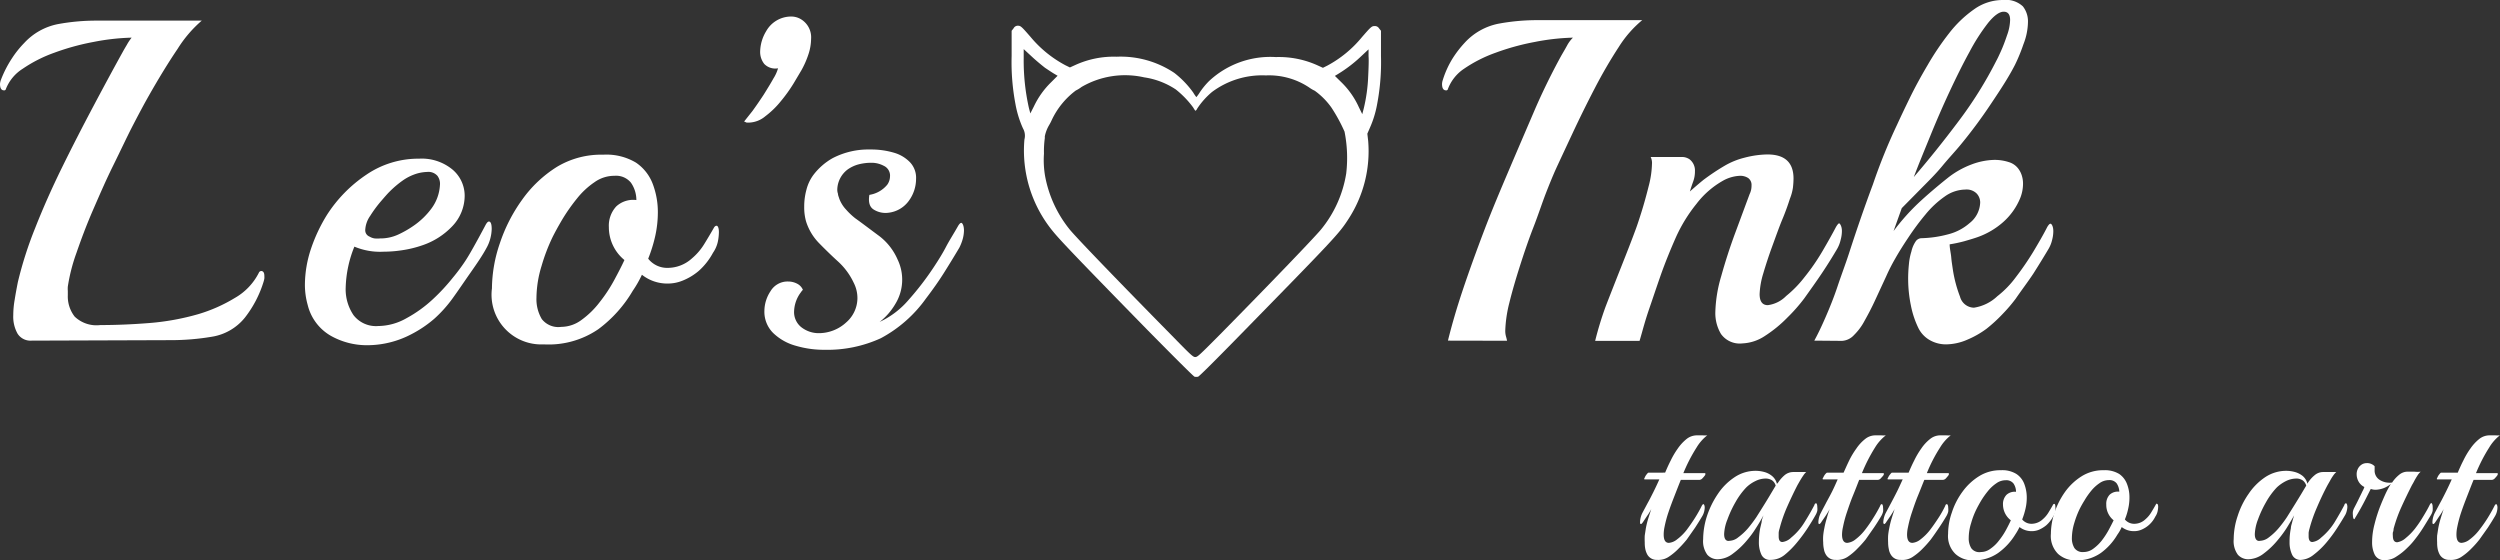 <svg id="Layer_1" data-name="Layer 1" xmlns="http://www.w3.org/2000/svg" viewBox="0 0 207.19 46.44"><rect x="0" y="0" width="207.19" height="46.44" fill="#333333" stroke="none"/><defs><style>.cls-1{fill:#fff;}</style></defs><path class="cls-1" d="M3.62,32.41a1.27,1.27,0,0,1-1.16-.57,2.87,2.87,0,0,1-.36-1.55A7.4,7.4,0,0,1,2.22,29c.07-.45.16-.93.26-1.44a31.51,31.51,0,0,1,1.43-4.47c.64-1.63,1.39-3.32,2.24-5.05S7.86,14.64,8.73,13s1.69-3.16,2.45-4.53q.08-.15.33-.57a4.07,4.07,0,0,1,.4-.6,18.67,18.67,0,0,0-3.18.36,20,20,0,0,0-3.23.89A11.45,11.45,0,0,0,2.88,9.88a3.51,3.51,0,0,0-1.39,1.67.14.14,0,0,1-.15.12c-.23,0-.34-.18-.34-.54a1.3,1.3,0,0,1,.08-.34A9.21,9.21,0,0,1,2,9,8.21,8.21,0,0,1,3,7.75,5.15,5.15,0,0,1,5.79,6.18a17.47,17.47,0,0,1,3.3-.29h8.63a10.24,10.24,0,0,0-2,2.34c-.76,1.12-1.54,2.4-2.35,3.82-.36.63-.8,1.45-1.33,2.47S11,16.65,10.39,17.88s-1.14,2.46-1.68,3.7S7.73,24,7.35,25.1a14.79,14.79,0,0,0-.73,2.83,2.38,2.38,0,0,0,0,.36v.36a2.72,2.72,0,0,0,.57,1.77,2.61,2.61,0,0,0,2.12.7c1.35,0,2.71-.06,4.09-.17a20.49,20.49,0,0,0,4.05-.74,12.84,12.84,0,0,0,3-1.33,5,5,0,0,0,2-2.09.23.23,0,0,1,.19-.15q.27,0,.27.42a1.76,1.76,0,0,1,0,.19,1.85,1.85,0,0,1-.06.26,9.2,9.2,0,0,1-1.56,3,4.39,4.39,0,0,1-2.75,1.58,20.22,20.22,0,0,1-3.36.28Z" transform="translate(-1 -4.18)"/><path class="cls-1" d="M35.09,31.88a7.87,7.87,0,0,1-3.69.91,6.07,6.07,0,0,1-3-.79,4.05,4.05,0,0,1-1.9-2.55,6.12,6.12,0,0,1-.23-1.67,9.53,9.53,0,0,1,.51-3A13.41,13.41,0,0,1,28.09,22a11.44,11.44,0,0,1,3.27-3.34,7.65,7.65,0,0,1,4.37-1.33,4,4,0,0,1,2.78.91,2.84,2.84,0,0,1,1,2.13,3.66,3.66,0,0,1-1,2.53A6.09,6.09,0,0,1,36,24.51a9.14,9.14,0,0,1-1.62.4,10.35,10.35,0,0,1-1.61.13,5.49,5.49,0,0,1-2.4-.42A9.63,9.63,0,0,0,29.65,28a3.82,3.82,0,0,0,.65,2.3,2.35,2.35,0,0,0,2.05.9,4.82,4.82,0,0,0,2.34-.65A10.59,10.59,0,0,0,36.85,29a16.14,16.14,0,0,0,1.69-1.82c.36-.43.66-.84.92-1.22s.51-.81.79-1.31.61-1.1,1-1.84q.15-.27.27-.27c.15,0,.23.21.23.61a3.36,3.36,0,0,1-.1.74,3.23,3.23,0,0,1-.32.82C41,25.33,40.54,26,40,26.77s-1,1.46-1.5,2.15A10.63,10.63,0,0,1,37,30.59,9.64,9.64,0,0,1,35.09,31.88Zm-3.46-8.09a1.11,1.11,0,0,0,.42.15,2.28,2.28,0,0,0,.45,0A3.52,3.52,0,0,0,34,23.62a8.33,8.33,0,0,0,1.29-.74,6.23,6.23,0,0,0,1.49-1.45,3.61,3.61,0,0,0,.68-1.9,1.1,1.1,0,0,0-.21-.78,1,1,0,0,0-.85-.32,3.46,3.46,0,0,0-.76.11,4.08,4.08,0,0,0-1.22.57,8.26,8.26,0,0,0-1.18,1c-.13.13-.35.38-.66.74a10.4,10.4,0,0,0-.9,1.22,2.23,2.23,0,0,0-.41,1.16A.56.56,0,0,0,31.63,23.79Z" transform="translate(-1 -4.18)"/><path class="cls-1" d="M46.07,32.72a4.12,4.12,0,0,1-4.3-4.64,11.76,11.76,0,0,1,.65-3.72,13.38,13.38,0,0,1,1.84-3.61A10.12,10.12,0,0,1,47.17,18,7.11,7.11,0,0,1,51,17a4.76,4.76,0,0,1,2.71.66,3.73,3.73,0,0,1,1.39,1.77,6.59,6.59,0,0,1,.42,2.36,9.1,9.1,0,0,1-.21,1.92,12.35,12.35,0,0,1-.59,1.91,2,2,0,0,0,1.63.76,3,3,0,0,0,2-.79,4.9,4.9,0,0,0,1-1.16c.29-.47.55-.91.78-1.31.08-.16.16-.23.26-.23s.19.18.19.53a4.24,4.24,0,0,1-.09.8,2.59,2.59,0,0,1-.4.91,5.48,5.48,0,0,1-1.18,1.5,4.84,4.84,0,0,1-1.37.82,3.26,3.26,0,0,1-1.21.23,3.38,3.38,0,0,1-2.13-.73,9.14,9.14,0,0,1-.76,1.33,10.69,10.69,0,0,1-2.85,3.18A7.28,7.28,0,0,1,46.07,32.72Zm1.44-1.45a2.85,2.85,0,0,0,1.69-.58,7.18,7.18,0,0,0,1.5-1.47,12.43,12.43,0,0,0,1.2-1.82c.34-.63.63-1.19.85-1.67A3.51,3.51,0,0,1,51.46,23a2.35,2.35,0,0,1,.61-1.71,2.06,2.06,0,0,1,1.67-.53,2.52,2.52,0,0,0-.45-1.44,1.59,1.59,0,0,0-1.37-.57,2.82,2.82,0,0,0-1.65.53,6.54,6.54,0,0,0-1.45,1.35,15.36,15.36,0,0,0-1.18,1.67c-.34.57-.62,1.08-.85,1.54a15.22,15.22,0,0,0-.91,2.39,9.2,9.2,0,0,0-.42,2.62,3.23,3.23,0,0,0,.44,1.77A1.74,1.74,0,0,0,47.51,31.27Z" transform="translate(-1 -4.18)"/><path class="cls-1" d="M62.67,14.25l.69-.87q.45-.62.93-1.35c.31-.5.59-.95.81-1.35a3.15,3.15,0,0,0,.38-.84,1.27,1.27,0,0,1-1.14-.36A1.6,1.6,0,0,1,64,8.4a3.39,3.39,0,0,1,.5-1.64,2.37,2.37,0,0,1,2.05-1.21,1.56,1.56,0,0,1,.84.23,1.75,1.75,0,0,1,.83,1.63A4.17,4.17,0,0,1,68,8.68,7.43,7.43,0,0,1,67.42,10l-.66,1.11a12.57,12.57,0,0,1-1.05,1.46,7.22,7.22,0,0,1-1.29,1.25,2.2,2.2,0,0,1-1.33.52l-.21,0Z" transform="translate(-1 -4.18)"/><path class="cls-1" d="M69.36,33.17a8.35,8.35,0,0,1-2.43-.34,4.35,4.35,0,0,1-1.86-1.06,2.48,2.48,0,0,1-.72-1.83,3,3,0,0,1,.51-1.63,1.64,1.64,0,0,1,1.46-.8,1.61,1.61,0,0,1,.76.19,1,1,0,0,1,.46.5,1.42,1.42,0,0,0-.19.24,2.13,2.13,0,0,0-.19.29A2.8,2.8,0,0,0,66.81,30a1.6,1.6,0,0,0,.59,1.29,2.34,2.34,0,0,0,1.54.5,3.35,3.35,0,0,0,2.19-.89,2.68,2.68,0,0,0,.93-2,2.79,2.79,0,0,0-.31-1.29,5.59,5.59,0,0,0-1.31-1.77c-.54-.49-1.06-1-1.55-1.5a4.48,4.48,0,0,1-1.09-1.82,4.28,4.28,0,0,1-.15-1.22,5.28,5.28,0,0,1,.19-1.42,3.52,3.52,0,0,1,.57-1.2A5.22,5.22,0,0,1,70,17.29a6.41,6.41,0,0,1,3.11-.72,6.67,6.67,0,0,1,2.09.3,3,3,0,0,1,1.2.74A1.86,1.86,0,0,1,76.92,19a3.08,3.08,0,0,1-.59,1.81,2.42,2.42,0,0,1-1.69,1,1.84,1.84,0,0,1-1.21-.25c-.36-.21-.48-.62-.38-1.23a2.39,2.39,0,0,0,1.48-.84,1.21,1.21,0,0,0,.23-.68.89.89,0,0,0-.52-.89,2.15,2.15,0,0,0-1-.25,4.26,4.26,0,0,0-1.08.13,2.84,2.84,0,0,0-.93.44,2.15,2.15,0,0,0-.84,1.67,1.11,1.11,0,0,0,.06.34c0,.13.07.26.1.38a2.71,2.71,0,0,0,.57.92,5.63,5.63,0,0,0,.76.72c.63.45,1.28.95,2,1.48a4.9,4.9,0,0,1,1.51,1.94,3.85,3.85,0,0,1-.2,3.7,5.2,5.2,0,0,1-1.29,1.47A7.1,7.1,0,0,0,76.33,29,23.62,23.62,0,0,0,78.4,26.3c.39-.59.73-1.14,1-1.66s.64-1.09,1-1.73c.1-.17.19-.26.27-.26s.22.21.22.64a2.87,2.87,0,0,1-.09.65,3.94,3.94,0,0,1-.29.76c-.45.76-.88,1.46-1.29,2.11s-.9,1.35-1.48,2.11A10.91,10.91,0,0,1,74,32.21,10.62,10.62,0,0,1,69.36,33.17Z" transform="translate(-1 -4.18)"/><path class="cls-1" d="M121,32.41c.31-1.26.72-2.68,1.24-4.23S123.35,25,124,23.29s1.36-3.38,2.07-5.05,1.4-3.27,2.06-4.81,1.41-3.08,2.27-4.65c.18-.31.34-.58.48-.84a2.68,2.68,0,0,1,.48-.64,18.67,18.67,0,0,0-3.18.36,20,20,0,0,0-3.23.89,11.45,11.45,0,0,0-2.62,1.33A3.51,3.51,0,0,0,121,11.55a.14.14,0,0,1-.15.12c-.23,0-.34-.18-.34-.54a1.19,1.19,0,0,1,.07-.34A7.71,7.71,0,0,1,121.4,9a8.88,8.88,0,0,1,1-1.29,5.15,5.15,0,0,1,2.81-1.57,17.47,17.47,0,0,1,3.3-.29h8.59a9.32,9.32,0,0,0-1.94,2.22,39.67,39.67,0,0,0-2,3.44c-.66,1.27-1.27,2.51-1.84,3.73s-1.05,2.24-1.43,3.07c-.18.41-.43,1-.76,1.85S128.48,22,128.09,23s-.77,2.11-1.12,3.21-.65,2.12-.88,3.06a10.68,10.68,0,0,0-.34,2.32,1.68,1.68,0,0,0,.06.47q.06.21.09.36Z" transform="translate(-1 -4.18)"/><path class="cls-1" d="M145.4,32.64a1.91,1.91,0,0,1-1.77-.78,3.36,3.36,0,0,1-.47-1.8,11.39,11.39,0,0,1,.49-3c.33-1.18.71-2.37,1.16-3.58s.84-2.27,1.19-3.21a1.58,1.58,0,0,0,.16-.72.7.7,0,0,0-.27-.61,1.19,1.19,0,0,0-.68-.19,3.13,3.13,0,0,0-1.37.38,7.23,7.23,0,0,0-2.24,1.94,12.71,12.71,0,0,0-1.71,2.78c-.48,1.09-.92,2.17-1.3,3.26s-.68,2-.91,2.66c-.15.44-.29.88-.42,1.33s-.25.9-.38,1.33H133.2a27.66,27.66,0,0,1,.87-2.85c.43-1.11.87-2.23,1.31-3.34s.83-2.1,1.16-3c.1-.26.26-.73.48-1.43s.42-1.42.61-2.18a8,8,0,0,0,.28-1.87,1.11,1.11,0,0,0-.11-.57c.22,0,.48,0,.78,0h.81c.36,0,.69,0,1,0a1.11,1.11,0,0,1,.63.19,1.17,1.17,0,0,1,.45,1,2.41,2.41,0,0,1-.17.91c-.11.31-.19.56-.25.76.36-.32.73-.64,1.11-.95a18.43,18.43,0,0,1,1.75-1.17,6.26,6.26,0,0,1,1.7-.69,7.9,7.9,0,0,1,1.87-.26q2.16,0,2.16,2a7.24,7.24,0,0,1-.05.76,4,4,0,0,1-.25.91c-.13.41-.33,1-.61,1.67s-.56,1.47-.85,2.26-.54,1.56-.75,2.27a6.67,6.67,0,0,0-.3,1.71c0,.6.23.91.68.91a2.59,2.59,0,0,0,1.52-.76,9.31,9.31,0,0,0,1.52-1.56A17.62,17.62,0,0,0,152,25.06c.44-.75.83-1.44,1.16-2.07.12-.2.21-.3.26-.3s.23.21.23.64a2.81,2.81,0,0,1-.1.71,2.76,2.76,0,0,1-.28.74c-.35.6-.77,1.28-1.25,2s-1,1.44-1.49,2.13a14,14,0,0,1-1.4,1.59A10.52,10.52,0,0,1,147.3,32,3.64,3.64,0,0,1,145.4,32.64Z" transform="translate(-1 -4.18)"/><path class="cls-1" d="M151.36,32.41c.28-.5.59-1.15.93-1.93s.69-1.64,1-2.57.65-1.82.93-2.68c.63-1.95,1.29-3.87,2-5.77a46.65,46.65,0,0,1,2-4.94c.28-.61.63-1.35,1.06-2.23s.92-1.78,1.47-2.71a22.55,22.55,0,0,1,1.78-2.64,9.55,9.55,0,0,1,2.09-2A4.1,4.1,0,0,1,167,4.18a2.07,2.07,0,0,1,1.65.53A2,2,0,0,1,169.07,6a5.23,5.23,0,0,1-.38,1.86A14.32,14.32,0,0,1,168,9.54c-.51,1-1.16,2-2,3.25a40.65,40.65,0,0,1-2.49,3.36c-.43.53-1,1.13-1.56,1.81s-1.21,1.31-1.8,1.91l-1.54,1.56-.68,1.9A18,18,0,0,1,160,21c.73-.68,1.53-1.36,2.39-2.05a7.31,7.31,0,0,1,2-1.14,5.67,5.67,0,0,1,1.91-.38,3.87,3.87,0,0,1,1.2.19,1.53,1.53,0,0,1,.82.61,1.83,1.83,0,0,1,.26.57,2.13,2.13,0,0,1,.08.61,3.22,3.22,0,0,1-.23,1.18,5.38,5.38,0,0,1-1.42,2,6.42,6.42,0,0,1-2.11,1.24c-.28.1-.65.21-1.1.34a11.34,11.34,0,0,1-1.22.26c0,.36.1.71.13,1.07s.09.71.14,1.06a10.8,10.8,0,0,0,.59,2.21,1.22,1.22,0,0,0,1.15.91,3.6,3.6,0,0,0,1.94-.95,8,8,0,0,0,1.52-1.56,23.72,23.72,0,0,0,1.45-2.11c.45-.75.85-1.44,1.17-2.07.11-.18.19-.27.27-.27s.23.21.23.61a2.85,2.85,0,0,1-.1.74,2.62,2.62,0,0,1-.32.78q-.54.91-1.23,2c-.47.71-1,1.4-1.47,2.09A12.9,12.9,0,0,1,167,30.17a12.47,12.47,0,0,1-1.37,1.26,7.61,7.61,0,0,1-1.56.89,4.53,4.53,0,0,1-1.78.4,2.69,2.69,0,0,1-1.28-.31,2.35,2.35,0,0,1-1-1,7.56,7.56,0,0,1-.64-1.9,11.06,11.06,0,0,1-.23-2.21,11.71,11.71,0,0,1,.06-1.19,5,5,0,0,1,.21-1.09,2.4,2.4,0,0,1,.38-.87.61.61,0,0,1,.49-.23,9.33,9.33,0,0,0,2.17-.32,4.27,4.27,0,0,0,1.78-.93,2.26,2.26,0,0,0,.88-1.71,1.08,1.08,0,0,0-.29-.74,1.17,1.17,0,0,0-.93-.33,3,3,0,0,0-1.71.57,7.9,7.9,0,0,0-1.6,1.49,21.31,21.31,0,0,0-1.4,1.88c-.43.64-.8,1.23-1.1,1.76a15.4,15.4,0,0,0-.76,1.49l-.88,1.9c-.3.66-.61,1.25-.91,1.78a4.73,4.73,0,0,1-.87,1.18,1.46,1.46,0,0,1-1,.49Zm8.25-13.56q1.9-2.21,3.72-4.64a33.18,33.18,0,0,0,3.12-5c.07-.12.2-.39.38-.79s.35-.85.51-1.33a3.88,3.88,0,0,0,.25-1.26c0-.45-.18-.68-.53-.68s-.78.3-1.28.91a16.1,16.1,0,0,0-1.55,2.41c-.55,1-1.1,2.11-1.66,3.31s-1.09,2.42-1.59,3.65S160,17.81,159.61,18.85Z" transform="translate(-1 -4.18)"/><path class="cls-1" d="M138.33,50.58a.89.89,0,0,1-.79-.41,1.64,1.64,0,0,1-.18-.47,2.59,2.59,0,0,1-.05-.56,5.63,5.63,0,0,1,0-.58l.09-.59a7.55,7.55,0,0,1,.21-.85l.24-.75v0a4.46,4.46,0,0,1-.36.59l-.3.45c-.09.14-.15.2-.2.2s-.07-.05-.07-.16a1.83,1.83,0,0,1,.21-.79l.4-.75c.17-.3.34-.64.52-1s.34-.71.47-1h-1.21q-.09,0,0-.15a1,1,0,0,1,.16-.27c.07-.09.12-.14.16-.14H139c.13-.31.28-.65.46-1a6.68,6.68,0,0,1,.59-1,3.72,3.72,0,0,1,.73-.79,1.38,1.38,0,0,1,.85-.3h.49a2.3,2.3,0,0,0,.37,0,3.67,3.67,0,0,0-.88,1,13.55,13.55,0,0,0-1.1,2.13h1.82s0,.05,0,.14a1.74,1.74,0,0,1-.22.27.38.38,0,0,1-.26.15h-1.55c-.16.39-.33.83-.51,1.29s-.36.93-.51,1.38a9.54,9.54,0,0,0-.33,1.23,3,3,0,0,0-.07.63c0,.46.14.69.43.69a1.24,1.24,0,0,0,.68-.29,4.23,4.23,0,0,0,.8-.79c.23-.31.47-.65.69-1s.41-.69.56-1c.05-.08.09-.13.13-.13s.11.1.11.29a1.55,1.55,0,0,1-.05.34,1.38,1.38,0,0,1-.15.36c-.17.29-.37.61-.59.95l-.7,1a9.45,9.45,0,0,1-.66.73,4.89,4.89,0,0,1-.87.72A1.55,1.55,0,0,1,138.33,50.58Z" transform="translate(-1 -4.18)"/><path class="cls-1" d="M147.75,50.58a.77.77,0,0,1-.77-.43,2.41,2.41,0,0,1-.21-1.06,6.12,6.12,0,0,1,.11-1.14l.12-.51c0-.17.09-.36.15-.55-.2.37-.41.73-.64,1.08a7.82,7.82,0,0,1-.67.92,6.67,6.67,0,0,1-1.22,1.17,2.15,2.15,0,0,1-1.27.47,1.15,1.15,0,0,1-.85-.37,1.9,1.9,0,0,1-.35-1.29,6.39,6.39,0,0,1,.32-1.93,7.34,7.34,0,0,1,.91-1.84,4.93,4.93,0,0,1,1.39-1.38,3.12,3.12,0,0,1,1.75-.52,2.75,2.75,0,0,1,.67.09,1.71,1.71,0,0,1,.66.33,1.2,1.2,0,0,1,.42.68s0,0,0-.06l.05,0a2.92,2.92,0,0,1,.57-.67,1.11,1.11,0,0,1,.72-.27l.56,0h.52a1.38,1.38,0,0,0-.24.29c-.1.14-.19.29-.28.44l-.2.35c-.32.62-.61,1.24-.88,1.85a12,12,0,0,0-.61,1.77,1.51,1.51,0,0,0-.07.33c0,.1,0,.2,0,.3,0,.31.1.47.31.47a1.26,1.26,0,0,0,.72-.36,5,5,0,0,0,1.1-1.26c.32-.51.6-1,.84-1.46,0-.09.09-.13.13-.13s.1.1.1.31a1.33,1.33,0,0,1,0,.32,1.28,1.28,0,0,1-.14.34c-.16.29-.38.65-.65,1.07a13,13,0,0,1-.91,1.23,7.15,7.15,0,0,1-1,1A1.85,1.85,0,0,1,147.75,50.58ZM144.16,49a.39.39,0,0,0,.17,0,1.22,1.22,0,0,0,.73-.29,4.9,4.9,0,0,0,.8-.74,11.31,11.31,0,0,0,.7-.93q.8-1.26,1.17-1.89l.43-.72a.78.78,0,0,0-.31-.45,1,1,0,0,0-.54-.14,1.92,1.92,0,0,0-.83.21,2.84,2.84,0,0,0-.75.52,6,6,0,0,0-.89,1.21,9.07,9.07,0,0,0-.68,1.46,3.57,3.57,0,0,0-.27,1.2Q143.89,48.92,144.16,49Z" transform="translate(-1 -4.18)"/><path class="cls-1" d="M153.13,50.58a.89.89,0,0,1-.79-.41,1.21,1.21,0,0,1-.18-.47,2.6,2.6,0,0,1-.06-.56,3.77,3.77,0,0,1,0-.58,5.58,5.58,0,0,1,.09-.59,7.55,7.55,0,0,1,.21-.85q.1-.39.24-.75v0c-.1.18-.22.38-.36.59l-.31.45c-.08.14-.15.2-.2.2s-.07-.05-.07-.16a1.72,1.72,0,0,1,.22-.79c.09-.19.23-.44.39-.75s.35-.64.53-1,.33-.71.46-1h-1.2c-.06,0-.07-.05,0-.15a1.28,1.28,0,0,1,.16-.27c.08-.09.13-.14.17-.14h1.36c.14-.31.29-.65.46-1a6.73,6.73,0,0,1,.6-1,3.48,3.48,0,0,1,.73-.79,1.35,1.35,0,0,1,.84-.3h.5a2.3,2.3,0,0,0,.37,0,3.67,3.67,0,0,0-.89,1,13.64,13.64,0,0,0-1.09,2.13h1.81s0,.05,0,.14a1.84,1.84,0,0,1-.23.27.36.36,0,0,1-.26.15h-1.55c-.15.39-.32.83-.51,1.29s-.35.93-.5,1.38a9.54,9.54,0,0,0-.33,1.23,3,3,0,0,0-.08.63c0,.46.15.69.43.69a1.27,1.27,0,0,0,.69-.29,4.2,4.2,0,0,0,.79-.79,11.16,11.16,0,0,0,.69-1c.23-.36.41-.69.57-1,0-.08.09-.13.13-.13s.1.1.1.29a1.48,1.48,0,0,1,0,.34,1.38,1.38,0,0,1-.15.36c-.17.29-.37.61-.6.95l-.7,1a9.45,9.45,0,0,1-.66.73,4.83,4.83,0,0,1-.86.72A1.57,1.57,0,0,1,153.13,50.58Z" transform="translate(-1 -4.18)"/><path class="cls-1" d="M158.51,50.58a.89.89,0,0,1-.79-.41,1.21,1.21,0,0,1-.18-.47,2.6,2.6,0,0,1-.06-.56,5.65,5.65,0,0,1,0-.58,5.58,5.58,0,0,1,.09-.59,7.55,7.55,0,0,1,.21-.85q.12-.39.24-.75v0c-.1.18-.22.38-.36.59l-.31.45c-.08.14-.15.2-.19.2s-.08-.05-.08-.16a1.86,1.86,0,0,1,.22-.79l.4-.75c.16-.3.34-.64.52-1s.33-.71.47-1h-1.21c-.06,0-.07-.05,0-.15a1,1,0,0,1,.17-.27c.07-.09.12-.14.16-.14h1.37c.13-.31.28-.65.46-1a6.68,6.68,0,0,1,.59-1,3.48,3.48,0,0,1,.73-.79,1.35,1.35,0,0,1,.84-.3h.5a2.3,2.3,0,0,0,.37,0,3.67,3.67,0,0,0-.88,1,12.75,12.75,0,0,0-1.1,2.13h1.82s0,.05,0,.14a2.61,2.61,0,0,1-.22.27.38.38,0,0,1-.27.15h-1.54c-.16.39-.33.83-.52,1.29s-.35.93-.5,1.38a9.54,9.54,0,0,0-.33,1.23,3,3,0,0,0-.08.63c0,.46.15.69.44.69a1.24,1.24,0,0,0,.68-.29,4.2,4.2,0,0,0,.79-.79c.24-.31.47-.65.7-1s.41-.69.56-1c0-.08.09-.13.13-.13s.11.1.11.29a1.55,1.55,0,0,1,0,.34,1.38,1.38,0,0,1-.15.36c-.17.29-.37.61-.6.95s-.46.68-.7,1a9.1,9.1,0,0,1-.65.73,4.89,4.89,0,0,1-.87.72A1.55,1.55,0,0,1,158.51,50.58Z" transform="translate(-1 -4.18)"/><path class="cls-1" d="M164.49,50.62a2.09,2.09,0,0,1-1.43-.53,2.06,2.06,0,0,1-.61-1.67,5.4,5.4,0,0,1,.31-1.76,6,6,0,0,1,.87-1.71,4.88,4.88,0,0,1,1.38-1.3,3.32,3.32,0,0,1,1.82-.5,2.22,2.22,0,0,1,1.28.31,1.71,1.71,0,0,1,.66.84,3.17,3.17,0,0,1,.2,1.11,4,4,0,0,1-.1.91,6,6,0,0,1-.28.91,1,1,0,0,0,.77.36,1.37,1.37,0,0,0,.94-.38,2.25,2.25,0,0,0,.46-.54c.14-.23.26-.43.37-.63a.14.14,0,0,1,.12-.1c.06,0,.09.08.09.25a1.89,1.89,0,0,1,0,.38,1.24,1.24,0,0,1-.19.43,2.7,2.7,0,0,1-.56.71,2.5,2.5,0,0,1-.65.39,1.56,1.56,0,0,1-.57.1,1.62,1.62,0,0,1-1-.34,5.06,5.06,0,0,1-.36.63A5.26,5.26,0,0,1,166.61,50,3.46,3.46,0,0,1,164.49,50.62Zm.68-.69a1.32,1.32,0,0,0,.8-.28,3.08,3.08,0,0,0,.71-.69,5.82,5.82,0,0,0,.57-.86c.16-.3.3-.57.4-.8A1.65,1.65,0,0,1,167,46a1.1,1.1,0,0,1,.29-.81,1,1,0,0,1,.79-.25,1.23,1.23,0,0,0-.21-.69.76.76,0,0,0-.65-.27,1.33,1.33,0,0,0-.78.26,3.18,3.18,0,0,0-.69.64,7.08,7.08,0,0,0-.56.79c-.16.27-.29.51-.4.73a6.54,6.54,0,0,0-.43,1.13,4.1,4.1,0,0,0-.2,1.24,1.54,1.54,0,0,0,.21.84A.82.82,0,0,0,165.17,49.93Z" transform="translate(-1 -4.18)"/><path class="cls-1" d="M173,50.62a2.11,2.11,0,0,1-1.43-.53,2.09,2.09,0,0,1-.6-1.67,5.66,5.66,0,0,1,.3-1.76,6.56,6.56,0,0,1,.87-1.71,4.88,4.88,0,0,1,1.38-1.3,3.34,3.34,0,0,1,1.82-.5,2.28,2.28,0,0,1,1.29.31,1.75,1.75,0,0,1,.65.84,3,3,0,0,1,.2,1.11,4,4,0,0,1-.1.91,5,5,0,0,1-.28.91,1,1,0,0,0,.78.36,1.34,1.34,0,0,0,.93-.38,2.25,2.25,0,0,0,.46-.54c.14-.23.26-.43.37-.63s.08-.1.13-.1.09.08.09.25a2,2,0,0,1-.05.38,1.24,1.24,0,0,1-.19.43,2.24,2.24,0,0,1-1.2,1.1,1.57,1.57,0,0,1-.58.1,1.62,1.62,0,0,1-1-.34,3.38,3.38,0,0,1-.36.63A5,5,0,0,1,175.12,50,3.46,3.46,0,0,1,173,50.62Zm.68-.69a1.35,1.35,0,0,0,.81-.28,3.54,3.54,0,0,0,.71-.69,6.66,6.66,0,0,0,.56-.86c.16-.3.3-.57.41-.8a1.63,1.63,0,0,1-.61-1.31,1.09,1.09,0,0,1,.28-.81,1,1,0,0,1,.8-.25,1.31,1.31,0,0,0-.22-.69.75.75,0,0,0-.65-.27,1.35,1.35,0,0,0-.78.26,3.18,3.18,0,0,0-.69.64,5.9,5.9,0,0,0-.55.79,8.37,8.37,0,0,0-.41.73,7.48,7.48,0,0,0-.43,1.13,4.44,4.44,0,0,0-.2,1.24,1.54,1.54,0,0,0,.21.84A.83.83,0,0,0,173.68,49.93Z" transform="translate(-1 -4.18)"/><path class="cls-1" d="M191.72,50.58a.75.75,0,0,1-.76-.43,2.41,2.41,0,0,1-.21-1.06,5.38,5.38,0,0,1,.11-1.14c0-.17.07-.34.11-.51s.1-.36.16-.55c-.21.37-.42.73-.64,1.08a9.17,9.17,0,0,1-.68.92,6.63,6.63,0,0,1-1.21,1.17,2.17,2.17,0,0,1-1.27.47,1.17,1.17,0,0,1-.86-.37,1.9,1.9,0,0,1-.35-1.29,6.12,6.12,0,0,1,.33-1.93,6.72,6.72,0,0,1,.91-1.84,5,5,0,0,1,1.38-1.38,3.15,3.15,0,0,1,1.76-.52,2.74,2.74,0,0,1,.66.09,1.82,1.82,0,0,1,.67.33,1.24,1.24,0,0,1,.41.68s0,0,0-.06l0,0a2.72,2.72,0,0,1,.58-.67,1.08,1.08,0,0,1,.72-.27l.56,0h.52a1.71,1.71,0,0,0-.25.29,4,4,0,0,0-.27.44l-.2.35c-.33.62-.62,1.24-.88,1.85a12.13,12.13,0,0,0-.62,1.77,2.46,2.46,0,0,0-.07.33c0,.1,0,.2,0,.3,0,.31.11.47.31.47a1.26,1.26,0,0,0,.72-.36,5.23,5.23,0,0,0,1.11-1.26c.31-.51.59-1,.83-1.46,0-.09.09-.13.13-.13s.11.1.11.31a1.39,1.39,0,0,1-.05.32,1.26,1.26,0,0,1-.13.34c-.17.29-.39.65-.66,1.07a11.46,11.46,0,0,1-.91,1.23,6.69,6.69,0,0,1-1.05,1A1.85,1.85,0,0,1,191.72,50.58ZM188.14,49a.34.34,0,0,0,.16,0,1.25,1.25,0,0,0,.74-.29,4.87,4.87,0,0,0,.79-.74,9.43,9.43,0,0,0,.7-.93q.79-1.26,1.17-1.89l.43-.72a.78.78,0,0,0-.31-.45.93.93,0,0,0-.53-.14,2,2,0,0,0-.84.21,3.22,3.22,0,0,0-.75.52,6,6,0,0,0-.89,1.21,9.07,9.07,0,0,0-.68,1.46,3.77,3.77,0,0,0-.26,1.2Q187.87,48.92,188.14,49Z" transform="translate(-1 -4.18)"/><path class="cls-1" d="M198.61,50.6a.84.84,0,0,1-.82-.49,2.32,2.32,0,0,1-.2-1,5.88,5.88,0,0,1,.2-1.48,11.84,11.84,0,0,1,.54-1.66c.08-.2.19-.46.33-.77a7.42,7.42,0,0,1,.49-.92,2.09,2.09,0,0,1-1.26.49,1.16,1.16,0,0,1-.41-.07l-.47.93c-.22.43-.5.94-.86,1.53,0,.06-.07.06-.1,0a.67.67,0,0,1-.05-.28,1.13,1.13,0,0,1,0-.3,1.15,1.15,0,0,1,.11-.31c.12-.23.24-.46.36-.71s.23-.46.32-.66a1.84,1.84,0,0,0,.16-.36,1.1,1.1,0,0,1-.48-.45,1.22,1.22,0,0,1-.16-.59,1,1,0,0,1,.13-.52.88.88,0,0,1,.4-.36.89.89,0,0,1,.31-.06.87.87,0,0,1,.65.26l0,.15c0,.05,0,.11,0,.17a.9.9,0,0,0,.45.83,1.52,1.52,0,0,0,1,.2,2.85,2.85,0,0,1,.57-.63,1.08,1.08,0,0,1,.7-.27h.57a2.26,2.26,0,0,0,.53,0,1.32,1.32,0,0,0-.25.29q-.15.23-.27.45c-.08.16-.15.28-.2.36-.32.63-.62,1.25-.9,1.87a11.82,11.82,0,0,0-.63,1.77q0,.16-.06.3a1.24,1.24,0,0,0,0,.27q0,.54.36.54a1.39,1.39,0,0,0,.72-.36,4.77,4.77,0,0,0,.74-.75,9.37,9.37,0,0,0,.68-1c.22-.36.41-.69.56-1,.06-.1.1-.14.13-.14s.11.1.11.32a2.19,2.19,0,0,1,0,.31,1.09,1.09,0,0,1-.13.34c-.18.3-.38.63-.61,1s-.46.7-.7,1a5.79,5.79,0,0,1-.66.74,5.08,5.08,0,0,1-.9.72A1.66,1.66,0,0,1,198.61,50.6Z" transform="translate(-1 -4.18)"/><path class="cls-1" d="M204,50.58a.89.89,0,0,1-.79-.41,1.64,1.64,0,0,1-.18-.47,2.59,2.59,0,0,1-.05-.56,5.63,5.63,0,0,1,0-.58l.09-.59a7.55,7.55,0,0,1,.21-.85q.12-.39.24-.75v0a4.46,4.46,0,0,1-.36.59l-.3.45c-.09.14-.15.2-.2.2s-.07-.05-.07-.16a1.83,1.83,0,0,1,.21-.79l.4-.75c.17-.3.34-.64.52-1s.34-.71.47-1H203q-.09,0,0-.15a1,1,0,0,1,.16-.27c.07-.09.12-.14.16-.14h1.37c.13-.31.28-.65.46-1a6.68,6.68,0,0,1,.59-1,3.72,3.72,0,0,1,.73-.79,1.38,1.38,0,0,1,.85-.3h.49a2.3,2.3,0,0,0,.37,0,3.67,3.67,0,0,0-.88,1,13.55,13.55,0,0,0-1.1,2.13H208s0,.05,0,.14a1.74,1.74,0,0,1-.22.27.38.38,0,0,1-.26.15H206c-.16.39-.33.83-.51,1.29s-.36.93-.51,1.38a9.54,9.54,0,0,0-.33,1.23,3,3,0,0,0-.07.63c0,.46.14.69.43.69a1.24,1.24,0,0,0,.68-.29,3.93,3.93,0,0,0,.79-.79,11.21,11.21,0,0,0,.7-1c.22-.36.41-.69.56-1,.05-.08.09-.13.13-.13s.11.1.11.29a1.55,1.55,0,0,1-.05.34,1.38,1.38,0,0,1-.15.36c-.17.29-.37.61-.59.95l-.71,1a7.48,7.48,0,0,1-.65.73,4.89,4.89,0,0,1-.87.72A1.55,1.55,0,0,1,204,50.58Z" transform="translate(-1 -4.18)"/><path class="cls-1" d="M85,6.53l-.16.2,0,2.09a18.58,18.58,0,0,0,.32,4,8.49,8.49,0,0,0,.62,2,1.22,1.22,0,0,1,.12.92,10.54,10.54,0,0,0,2.32,7.56c.6.75,2.14,2.36,7.9,8.25,2.21,2.24,3.8,3.83,3.88,3.85a.71.71,0,0,0,.29,0c.08,0,1.7-1.63,3.81-3.79,7.48-7.65,7.88-8.07,8.65-9.27a10.31,10.31,0,0,0,1.64-6.47l-.07-.61.19-.44a8.49,8.49,0,0,0,.62-2,18.58,18.58,0,0,0,.32-4l0-2.09-.16-.2a.4.4,0,0,0-.36-.19c-.25,0-.31.06-1.06.92A9.52,9.52,0,0,1,111,9.62l-.36.18-.44-.2a7.75,7.75,0,0,0-3.46-.69,7.43,7.43,0,0,0-5.55,2,6.26,6.26,0,0,0-.74.9,3.48,3.48,0,0,1-.3.42,3.06,3.06,0,0,1-.26-.38,7.81,7.81,0,0,0-1.57-1.63,8,8,0,0,0-4.78-1.34,7.68,7.68,0,0,0-3.43.69l-.44.2-.37-.18a9.61,9.61,0,0,1-2.9-2.36c-.75-.86-.81-.92-1.06-.92A.4.4,0,0,0,85,6.53ZM87.61,9.8c.27.18.61.41.77.5l.27.16-.53.53a6.91,6.91,0,0,0-1.43,2l-.3.59-.12-.46A17.91,17.91,0,0,1,85.84,9V8.25l.65.6C86.84,9.18,87.35,9.6,87.61,9.8Zm26.78.7a13.59,13.59,0,0,1-.37,2.68l-.12.46-.29-.59A6.78,6.78,0,0,0,112.17,11l-.54-.53.28-.17a11.23,11.23,0,0,0,1.88-1.44l.63-.59,0,.57C114.45,9.16,114.42,9.9,114.39,10.5Zm-18.57.09a6.39,6.39,0,0,1,2.62,1,7.73,7.73,0,0,1,1.44,1.49c.09.15.17.28.2.28a.42.42,0,0,0,.14-.18,6.32,6.32,0,0,1,1.23-1.38,6.94,6.94,0,0,1,4.46-1.37,6,6,0,0,1,3.59,1,2.58,2.58,0,0,0,.46.27,6,6,0,0,1,1.38,1.39,13.81,13.81,0,0,1,1.09,2,11.19,11.19,0,0,1,.14,3.46,9.74,9.74,0,0,1-2.09,4.65c-.59.71-4.24,4.51-8.34,8.67-1.73,1.74-1.89,1.9-2.08,1.9s-.35-.15-2-1.84c-4-4.06-7.91-8.1-8.44-8.77a9.91,9.91,0,0,1-2-4.35,7.77,7.77,0,0,1-.1-1.9,7.86,7.86,0,0,1,.07-1.28s0-.06,0-.15a3,3,0,0,1,.35-.92,3.88,3.88,0,0,0,.22-.42,6.51,6.51,0,0,1,2-2.46,2.62,2.62,0,0,0,.47-.29A7.16,7.16,0,0,1,95.82,10.59Z" transform="translate(-1 -4.18)"/></svg>